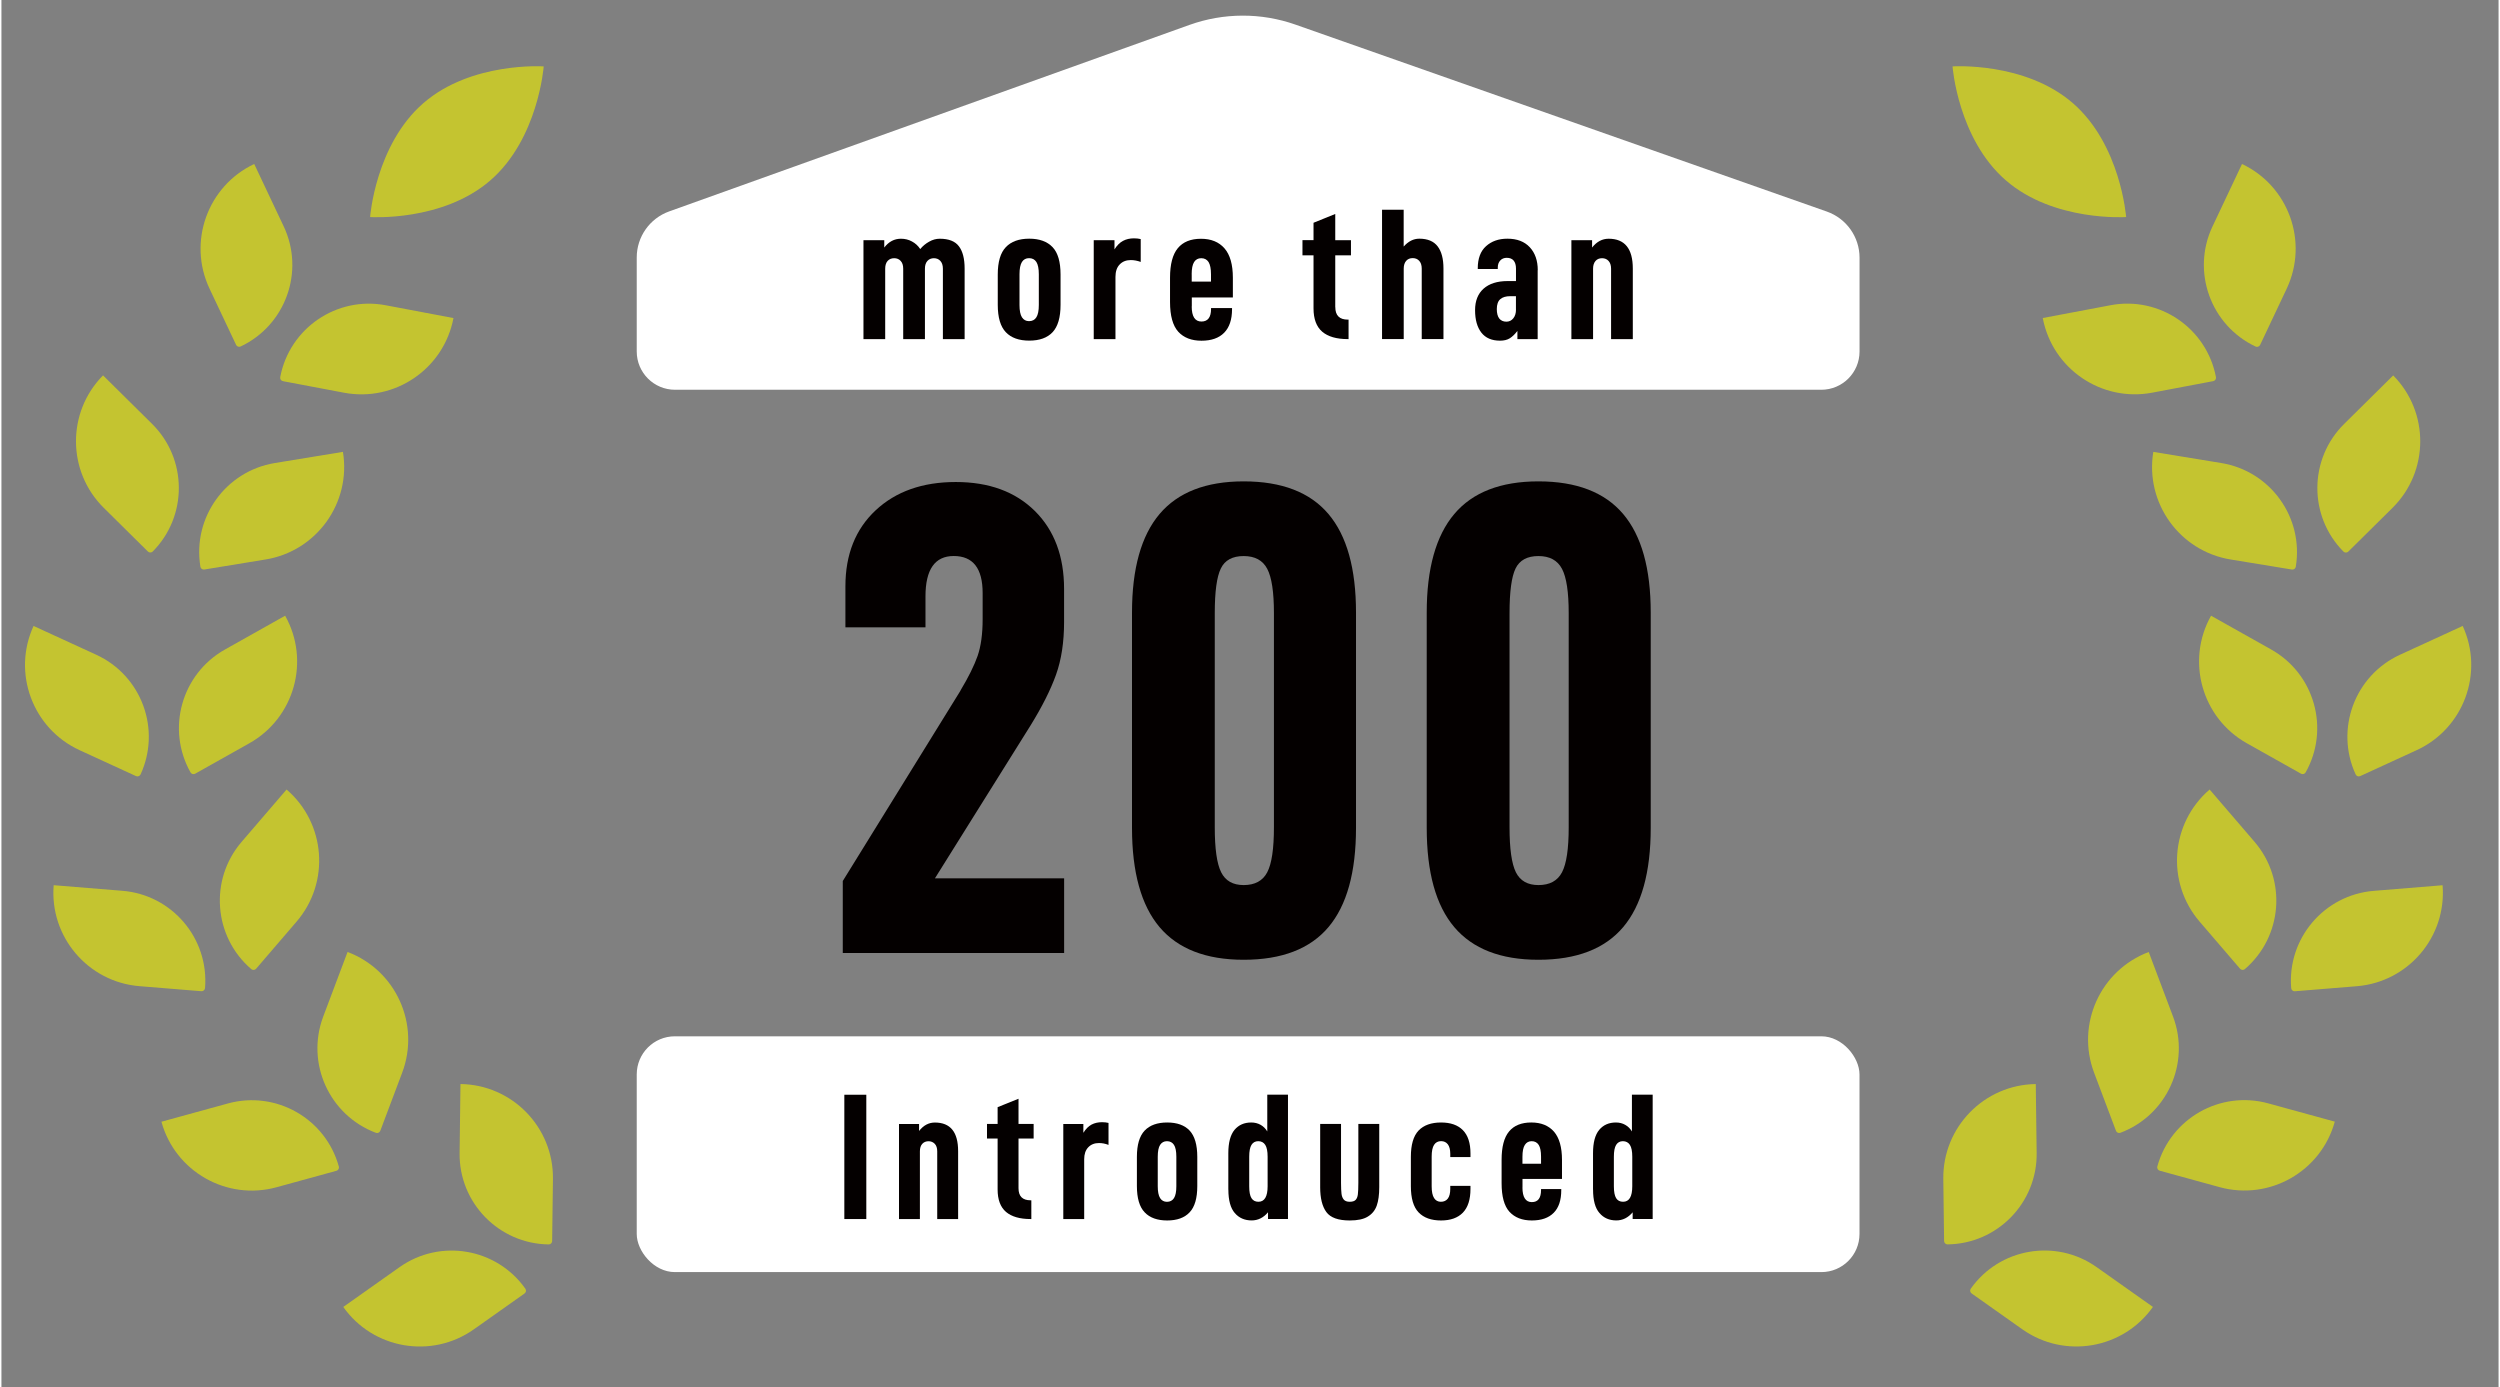 <?xml version="1.0" encoding="UTF-8"?>
<svg id="_レイヤー_1" data-name="レイヤー_1" xmlns="http://www.w3.org/2000/svg" version="1.1" viewBox="0 0 51.024 28.346" width="51" height="28.3">
  <rect x="0" y="0" width="51.024" height="28.346" fill="#808080" stroke="none"/>
  <!-- Generator: Adobe Illustrator 29.0.1, SVG Export Plug-In . SVG Version: 2.1.0 Build 192)  -->
  <defs>
    <style>
      .st0 {
        fill: #c4c430;
      }

      .st1 {
        fill: #fff;
      }

      .st2 {
        fill: #040000;
      }
    </style>
  </defs>
  <g>
    <g>
      <g>
        <path class="st1" d="M37.184,7.964H13.763c-.432,0-.782-.35-.782-.782v-1.921c0-.422.265-.798.662-.941L24.272.51c.702-.252,1.469-.254,2.172-.006l10.855,3.819c.4.141.668.519.668.943v1.916c0,.432-.35.782-.782.782Z"/>
        <rect class="st1" x="12.981" y="21.175" width="24.985" height="4.818" rx=".779" ry=".779"/>
      </g>
      <g>
        <path class="st2" d="M19.595,14.111c.165-.275.282-.511.351-.708.068-.197.103-.447.103-.75v-.536c0-.504-.197-.756-.591-.756-.385,0-.577.275-.577.825v.632h-1.636v-.838c0-.651.206-1.168.619-1.554.413-.385.958-.577,1.636-.577s1.216.197,1.615.591c.398.394.598.926.598,1.595v.674c0,.413-.055.772-.165,1.079-.11.307-.284.653-.522,1.038l-1.952,3.121h2.64v1.526h-4.523v-1.471l2.406-3.891Z"/>
        <path class="st2" d="M23.101,16.916v-4.399c0-.898.188-1.57.563-2.014.376-.444.949-.667,1.719-.667.779,0,1.356.223,1.732.667s.563,1.116.563,2.014v4.399c0,.908-.188,1.584-.563,2.028s-.953.667-1.732.667c-.77,0-1.343-.223-1.719-.667-.375-.444-.563-1.12-.563-2.028ZM26.001,16.902v-4.372c0-.431-.045-.733-.137-.907-.091-.174-.252-.261-.481-.261s-.385.084-.467.254c-.083.169-.124.474-.124.914v4.372c0,.44.043.747.131.922.087.174.24.261.46.261.229,0,.39-.087.481-.261.092-.175.137-.481.137-.922Z"/>
        <path class="st2" d="M29.123,16.916v-4.399c0-.898.188-1.57.563-2.014s.949-.667,1.719-.667c.779,0,1.356.223,1.732.667s.563,1.116.563,2.014v4.399c0,.908-.188,1.584-.563,2.028s-.953.667-1.732.667c-.77,0-1.343-.223-1.719-.667s-.563-1.12-.563-2.028ZM32.024,16.902v-4.372c0-.431-.045-.733-.137-.907-.092-.174-.252-.261-.481-.261s-.385.084-.468.254c-.082.169-.123.474-.123.914v4.372c0,.44.043.747.13.922.087.174.241.261.461.261.229,0,.39-.087.481-.261.092-.175.137-.481.137-.922Z"/>
      </g>
    </g>
    <g>
      <g>
        <g>
          <path class="st0" d="M3.438,4.274h1.27c1.056,0,1.914.858,1.914,1.914v0h-1.409c-1.018,0-1.844-.826-1.844-1.844v-0c0-.038.031-.07.07-.07Z" transform="translate(2.4 11.982) rotate(-115.297)"/>
          <path class="st0" d="M7.678,6.18h1.409v0c0,1.056-.858,1.914-1.914,1.914h-1.27c-.038,0-.07-.031-.07-.07v-0c0-1.018.826-1.844,1.844-1.844Z" transform="translate(1.455 -1.261) rotate(10.703)"/>
        </g>
        <g>
          <path class="st0" d="M7.309,25.59h1.27c1.056,0,1.914.858,1.914,1.914v0h-1.409c-1.018,0-1.844-.826-1.844-1.844v-0c0-.038.031-.07.07-.07Z" transform="translate(31.433 43.102) rotate(144.731)"/>
          <path class="st0" d="M10.533,22.832h1.409v0c0,1.056-.858,1.914-1.914,1.914h-1.27c-.038,0-.07-.031-.07-.07v-0c0-1.018.826-1.844,1.844-1.844Z" transform="translate(-13.603 33.8) rotate(-89.269)"/>
        </g>
        <g>
          <path class="st0" d="M1.053,18.217h1.27c1.056,0,1.914.858,1.914,1.914v0h-1.409c-1.018,0-1.844-.826-1.844-1.844v-0c0-.038.031-.07.07-.07Z" transform="translate(3.656 38.496) rotate(-175.343)"/>
          <path class="st0" d="M5.71,17.032h1.409v0c0,1.056-.858,1.914-1.914,1.914h-1.27c-.038,0-.07-.031-.07-.07h0c0-1.018.826-1.844,1.844-1.844Z" transform="translate(-11.733 10.436) rotate(-49.343)"/>
        </g>
        <g>
          <path class="st0" d="M.177,13.382h1.27c1.056,0,1.914.858,1.914,1.914v0h-1.409c-1.018,0-1.844-.826-1.844-1.844v0c0-.038.031-.07.07-.07Z" transform="translate(-2.674 28.093) rotate(-155.329)"/>
          <path class="st0" d="M5.065,13.255h1.409v0c0,1.056-.858,1.914-1.914,1.914h-1.27c-.038,0-.07-.031-.07-.07v-0c0-1.018.826-1.844,1.844-1.844Z" transform="translate(-6.34 4.196) rotate(-29.329)"/>
        </g>
        <g>
          <path class="st0" d="M1.002,8.538h1.27c1.056,0,1.914.858,1.914,1.914v0h-1.409c-1.018,0-1.844-.826-1.844-1.844v-0c0-.038.031-.07.07-.07Z" transform="translate(-2.298 18.045) rotate(-135.315)"/>
          <path class="st0" d="M5.745,9.484h1.409v-0c0,1.056-.858,1.914-1.914,1.914h-1.27c-.038,0-.07-.031-.07-.07v-0c0-1.018.826-1.844,1.844-1.844Z" transform="translate(-1.617 1.032) rotate(-9.315)"/>
        </g>
        <g>
          <path class="st0" d="M3.535,22.454h1.27c1.056,0,1.914.858,1.914,1.914v0h-1.409c-1.018,0-1.844-.826-1.844-1.844v-0c0-.038.031-.07.07-.07Z" transform="translate(16.203 44.638) rotate(164.639)"/>
          <path class="st0" d="M7.612,20.355h1.409v0c0,1.056-.858,1.914-1.914,1.914h-1.27c-.038,0-.07-.031-.07-.07v-0c0-1.018.826-1.844,1.844-1.844Z" transform="translate(-15.156 20.719) rotate(-69.361)"/>
        </g>
        <path class="st0" d="M9.991,3.685c-.979.85-2.458.75-2.458.75,0,0,.109-1.478,1.089-2.328s2.458-.75,2.458-.75c0,0-.109,1.478-1.089,2.328Z"/>
      </g>
      <g>
        <g>
          <path class="st0" d="M46.17,4.274h1.409v0c0,1.056-.858,1.914-1.914,1.914h-1.27c-.038,0-.07-.031-.07-.07v-0c0-1.018.826-1.844,1.844-1.844Z" transform="translate(21.587 44.541) rotate(-64.703)"/>
          <path class="st0" d="M41.93,6.18h1.27c1.056,0,1.914.858,1.914,1.914v-0h-1.409c-1.018,0-1.844-.826-1.844-1.844v-0c0-.038.031-.07.07-.07Z" transform="translate(87.543 6.073) rotate(169.297)"/>
        </g>
        <g>
          <path class="st0" d="M42.299,25.59h1.409v0c0,1.056-.858,1.914-1.914,1.914h-1.27c-.038,0-.07-.031-.07-.07v-0c0-1.018.826-1.844,1.844-1.844Z" transform="translate(23.052 -19.426) rotate(35.269)"/>
          <path class="st0" d="M39.074,22.832h1.27c1.056,0,1.914.858,1.914,1.914v0h-1.409c-1.018,0-1.844-.826-1.844-1.844v-0c0-.038.031-.07.07-.07Z" transform="translate(17.363 64.721) rotate(-90.731)"/>
        </g>
        <g>
          <path class="st0" d="M48.554,18.217h1.409v-0c0,1.056-.858,1.914-1.914,1.914h-1.27c-.038,0-.07-.031-.07-.07v-0c0-1.018.826-1.844,1.844-1.844Z" transform="translate(-1.397 3.988) rotate(-4.657)"/>
          <path class="st0" d="M43.897,17.032h1.27c1.056,0,1.914.858,1.914,1.914v0h-1.409c-1.018,0-1.844-.826-1.844-1.844v-0c0-.038.031-.07.07-.07Z" transform="translate(61.422 64.193) rotate(-130.657)"/>
        </g>
        <g>
          <path class="st0" d="M49.43,13.382h1.409v0c0,1.056-.858,1.914-1.914,1.914h-1.27c-.038,0-.07-.031-.07-.07v0c0-1.018.826-1.844,1.844-1.844Z" transform="translate(-1.493 21.85) rotate(-24.671)"/>
          <path class="st0" d="M44.542,13.255h1.27c1.056,0,1.914.858,1.914,1.914v-0h-1.409c-1.018,0-1.844-.826-1.844-1.844v-0c0-.038.031-.07.07-.07Z" transform="translate(79.328 49.183) rotate(-150.671)"/>
        </g>
        <g>
          <path class="st0" d="M48.605,8.538h1.409v0c0,1.056-.858,1.914-1.914,1.914h-1.27c-.038,0-.07-.031-.07-.07v-0c0-1.018.826-1.844,1.844-1.844Z" transform="translate(7.308 36.771) rotate(-44.685)"/>
          <path class="st0" d="M43.862,9.484h1.27c1.056,0,1.914.858,1.914,1.914v0h-1.409c-1.018,0-1.844-.826-1.844-1.844v-0c0-.038.031-.07.07-.07Z" transform="translate(88.55 28.096) rotate(-170.685)"/>
        </g>
        <g>
          <path class="st0" d="M46.073,22.454h1.409v0c0,1.056-.858,1.914-1.914,1.914h-1.27c-.038,0-.07-.031-.07-.07v-0c0-1.018.826-1.844,1.844-1.844Z" transform="translate(7.84 -11.311) rotate(15.361)"/>
          <path class="st0" d="M41.996,20.355h1.27c1.056,0,1.914.858,1.914,1.914v-0h-1.409c-1.018,0-1.844-.826-1.844-1.844v-0c0-.038.031-.07.07-.07Z" transform="translate(38.961 69.582) rotate(-110.639)"/>
        </g>
        <path class="st0" d="M40.956,3.685c.979.85,2.458.75,2.458.75,0,0-.109-1.478-1.089-2.328s-2.458-.75-2.458-.75c0,0,.109,1.478,1.089,2.328Z"/>
      </g>
    </g>
  </g>
  <g>
    <path class="st2" d="M18.039,4.908v.15c.092-.12.205-.18.341-.18.081,0,.157.018.225.056.069.037.125.088.169.155.051-.062.112-.112.182-.151.07-.04.142-.06.216-.06.184,0,.315.051.392.154.078.102.117.254.117.455v1.443h-.444v-1.44c0-.069-.018-.122-.052-.159s-.079-.055-.132-.055-.098.018-.132.055-.051.09-.051.159v1.44h-.444v-1.44c0-.069-.017-.122-.052-.159-.034-.037-.078-.055-.132-.055-.056,0-.1.018-.134.055-.033.037-.05.09-.05.159v1.44h-.444v-2.022h.425Z"/>
    <path class="st2" d="M20.358,6.229v-.62c0-.258.055-.444.165-.559.109-.115.269-.173.478-.173.209,0,.368.058.477.173s.163.301.163.559v.62c0,.258-.055.444-.163.559s-.267.172-.477.172c-.209,0-.369-.057-.478-.172-.11-.115-.165-.302-.165-.559ZM21.197,6.232v-.628c0-.115-.017-.198-.05-.251-.034-.052-.083-.078-.15-.078-.063,0-.112.026-.145.078-.033.053-.05.136-.05.251v.628c0,.115.017.199.05.251.034.053.082.079.145.079.067,0,.116-.026.15-.079.033-.052.05-.136.05-.251Z"/>
    <path class="st2" d="M22.743,4.908v.188c.051-.082.109-.14.174-.174.065-.035.14-.052.224-.052.051,0,.097.005.138.015v.467c-.069-.025-.136-.038-.203-.038-.094,0-.17.03-.227.09-.058.06-.086.145-.086.255v1.271h-.444v-2.022h.425Z"/>
    <path class="st2" d="M24.321,6.26c0,.206.066.31.199.31.13,0,.196-.086.196-.256v-.019h.429v.023c0,.212-.054.372-.161.481s-.262.163-.463.163c-.204,0-.362-.061-.474-.183-.112-.123-.169-.326-.169-.609v-.494c0-.276.053-.477.159-.605.106-.128.264-.192.473-.192.207,0,.367.065.481.196s.171.331.171.601v.402h-.839v.184ZM24.321,5.605v.149h.394v-.149c0-.115-.017-.198-.05-.251-.034-.052-.083-.078-.15-.078-.063,0-.112.026-.145.078-.033.053-.05.136-.05.251Z"/>
    <path class="st2" d="M27.255,6.275c0,.171.085.256.256.256h.015v.398h-.015c-.23,0-.404-.05-.523-.151-.118-.101-.178-.26-.178-.477v-1.084h-.226v-.31h.226v-.355l.444-.18v.536h.321v.31h-.321v1.057Z"/>
    <path class="st2" d="M28.652,4.287v.751c.095-.107.201-.161.319-.161.17,0,.296.053.375.157.08.104.119.255.119.451v1.443h-.444v-1.44c0-.069-.018-.122-.052-.159s-.079-.055-.132-.055c-.056,0-.1.018-.133.055s-.051.09-.051.159v1.44h-.443v-2.642h.443Z"/>
    <path class="st2" d="M31.39,5.521v1.409h-.414v-.168c-.053.069-.105.119-.157.151-.051.032-.117.048-.198.048-.169,0-.296-.055-.381-.164-.086-.11-.129-.263-.129-.46,0-.189.058-.335.173-.438.116-.103.279-.156.494-.156h.169v-.256c0-.071-.017-.126-.048-.163s-.079-.056-.14-.056c-.056,0-.1.018-.133.054-.034.036-.051.084-.051.145v.03h-.409v-.015c0-.199.056-.35.168-.451.113-.102.258-.154.437-.154.197,0,.349.058.458.175.108.116.163.272.163.469ZM30.946,6.324v-.272h-.116c-.089,0-.157.02-.204.061-.047.041-.071.109-.071.203,0,.084.017.148.05.192.034.043.083.065.146.065.056,0,.103-.022.14-.067.037-.045.056-.105.056-.182Z"/>
    <path class="st2" d="M32.502,4.908v.15c.095-.12.207-.18.338-.18.329,0,.494.203.494.609v1.443h-.444v-1.44c0-.069-.018-.122-.052-.159s-.079-.055-.132-.055c-.056,0-.1.018-.133.055s-.051.09-.051.159v1.44h-.443v-2.022h.424Z"/>
  </g>
  <g>
    <path class="st2" d="M17.672,22.369v2.54h-.449v-2.54h.449Z"/>
    <path class="st2" d="M18.75,22.966v.143c.091-.115.198-.172.323-.172.317,0,.475.194.475.585v1.388h-.427v-1.384c0-.066-.016-.117-.049-.153-.034-.035-.076-.054-.128-.054-.054,0-.096.018-.129.054-.032.035-.048.087-.048.153v1.384h-.427v-1.943h.409Z"/>
    <path class="st2" d="M20.782,24.279c0,.165.082.247.247.247h.015v.383h-.015c-.221,0-.388-.049-.502-.145-.114-.098-.172-.25-.172-.459v-1.041h-.217v-.298h.217v-.343l.427-.172v.515h.309v.298h-.309v1.016Z"/>
    <path class="st2" d="M22.107,22.966v.181c.049-.079.105-.135.167-.168.063-.033.134-.049.215-.049.049,0,.093.005.132.015v.449c-.066-.026-.131-.038-.195-.038-.09,0-.164.029-.219.087-.056.059-.083.139-.083.245v1.222h-.427v-1.943h.409Z"/>
    <path class="st2" d="M23.201,24.235v-.596c0-.248.053-.427.159-.538.105-.11.259-.165.46-.165.201,0,.354.055.458.165.104.111.157.291.157.538v.596c0,.248-.052.427-.157.537-.104.111-.257.166-.458.166-.201,0-.355-.055-.46-.166-.106-.11-.159-.289-.159-.537ZM24.007,24.239v-.603c0-.111-.016-.192-.048-.242-.032-.05-.08-.076-.144-.076-.061,0-.107.026-.14.076-.032.05-.048.131-.048.242v.603c0,.111.016.19.048.242.032.05.079.076.14.076.064,0,.112-.026.144-.076.032-.051.048-.131.048-.242Z"/>
    <path class="st2" d="M25.069,24.308v-.743c0-.219.043-.377.127-.479.085-.1.198-.15.341-.15.071,0,.135.016.192.048.056.032.102.077.136.135v-.751h.423v2.54h-.408v-.137c-.093.111-.205.166-.335.166-.142,0-.257-.05-.344-.151-.087-.1-.131-.26-.131-.479ZM25.872,23.636c0-.111-.016-.192-.048-.242-.032-.05-.08-.076-.144-.076-.061,0-.107.026-.138.076s-.046.131-.046.242v.603c0,.114.015.194.046.243s.078.074.142.074c.125,0,.188-.106.188-.317v-.603Z"/>
    <path class="st2" d="M26.946,24.257v-1.292h.426v1.204c0,.1.004.176.01.225s.022.088.046.117.065.045.121.045.098-.013.122-.039.039-.063.045-.112.01-.128.01-.236v-1.204h.427v1.292c0,.155-.017.281-.051.377-.035.098-.095.172-.183.225-.087.054-.21.079-.37.079-.233,0-.392-.057-.476-.171-.085-.115-.127-.284-.127-.51Z"/>
    <path class="st2" d="M28.799,24.235v-.596c0-.248.052-.427.157-.538.106-.11.259-.165.46-.165.194,0,.343.052.446.157.104.106.155.264.155.475v.074h-.413v-.067c0-.085-.017-.15-.05-.193s-.079-.065-.138-.065c-.063,0-.111.026-.143.076-.033.05-.049.131-.049.242v.603c0,.111.016.19.049.242.032.05.078.076.139.076s.109-.022.142-.065.05-.109.05-.198v-.062h.413v.062c0,.216-.051.377-.155.485-.103.106-.251.16-.446.16-.201,0-.354-.055-.46-.166-.105-.11-.157-.289-.157-.537Z"/>
    <path class="st2" d="M31.079,24.264c0,.199.065.299.192.299.126,0,.188-.083.188-.248v-.018h.413v.022c0,.204-.051.359-.155.463-.103.104-.251.156-.446.156-.197,0-.348-.059-.457-.177-.107-.117-.161-.312-.161-.585v-.475c0-.265.05-.459.153-.582.101-.122.253-.183.454-.183.199,0,.353.062.463.187.109.126.164.319.164.579v.387h-.807v.176ZM31.079,23.636v.143h.38v-.143c0-.111-.016-.192-.048-.242s-.081-.076-.144-.076c-.061,0-.107.026-.139.076-.033.05-.049.131-.049.242Z"/>
    <path class="st2" d="M32.521,24.308v-.743c0-.219.042-.377.127-.479.084-.1.198-.15.341-.15.071,0,.134.016.19.048.057.032.103.077.137.135v-.751h.424v2.54h-.409v-.137c-.093.111-.205.166-.334.166-.143,0-.258-.05-.344-.151-.088-.1-.131-.26-.131-.479ZM33.323,23.636c0-.111-.016-.192-.048-.242s-.081-.076-.144-.076c-.061,0-.107.026-.138.076s-.046.131-.046.242v.603c0,.114.016.194.046.243s.078.074.142.074c.126,0,.188-.106.188-.317v-.603Z"/>
  </g>
</svg>
